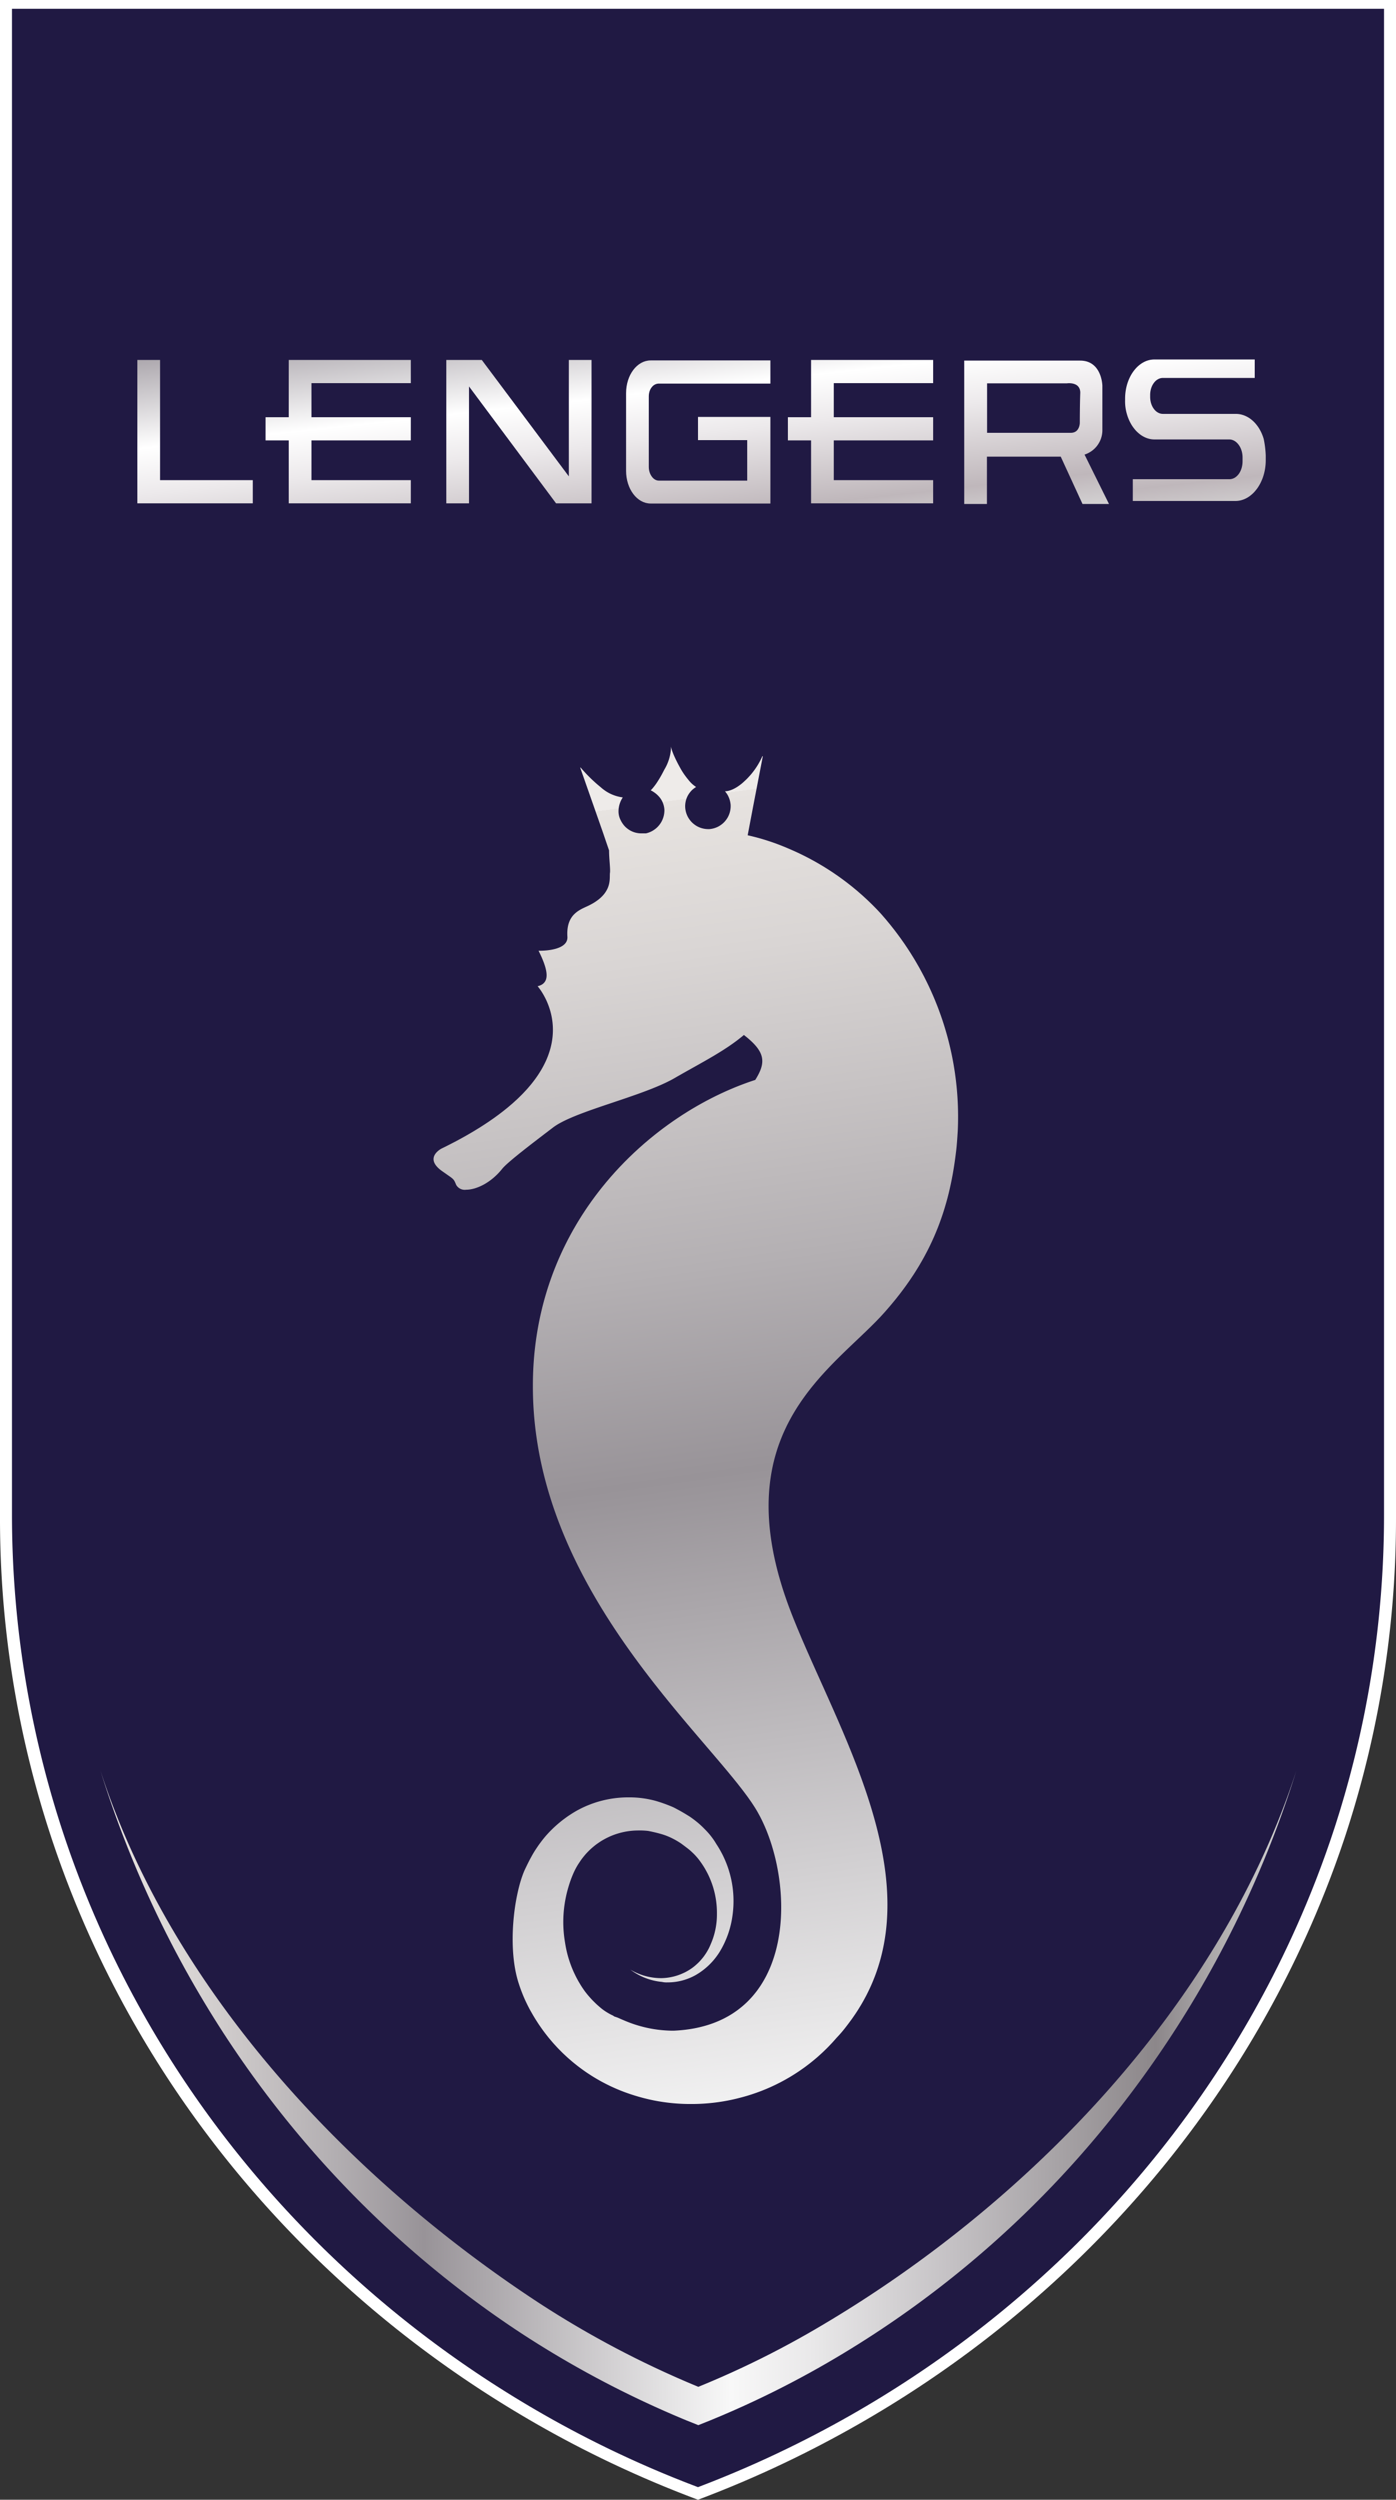 <svg xmlns="http://www.w3.org/2000/svg" xmlns:xlink="http://www.w3.org/1999/xlink" viewBox="0 0 295.06 528.22"><rect x="0" y="0" width="295.06" height="528.22" fill="#333333" stroke="none"/><defs><style>.cls-1{fill:#fff;}.cls-2{fill:#201943;}.cls-3{fill:url(#Naamloos_verloop_17);}.cls-4{fill:url(#Naamloos_verloop_17-2);}.cls-5{fill:url(#Naamloos_verloop_17-3);}.cls-6{fill:url(#Naamloos_verloop_17-4);}.cls-7{fill:url(#Naamloos_verloop_17-5);}.cls-8{fill:url(#Naamloos_verloop_17-6);}.cls-9{fill:url(#Naamloos_verloop_17-7);}.cls-10{fill:url(#Naamloos_verloop_19);}.cls-11{fill:url(#Naamloos_verloop_19-2);}</style><linearGradient id="Naamloos_verloop_17" x1="455.63" y1="614.96" x2="456.63" y2="614.96" gradientTransform="translate(42441.32 -39246.01) rotate(83.71) scale(75.54)" gradientUnits="userSpaceOnUse"><stop offset="0" stop-color="#eeebe9"/><stop offset="0" stop-color="#f7f3f0"/><stop offset="0" stop-color="#f9f5f2"/><stop offset="0.06" stop-color="#ebe6e5"/><stop offset="0.19" stop-color="#c6c1c5"/><stop offset="0.27" stop-color="#aca7ad"/><stop offset="0.52" stop-color="#fff"/><stop offset="0.65" stop-color="#ece9eb"/><stop offset="0.88" stop-color="#bfb7bb"/><stop offset="1" stop-color="#dadada"/><stop offset="1" stop-color="#b2b2b2"/></linearGradient><linearGradient id="Naamloos_verloop_17-2" x1="455.63" y1="614.96" x2="456.63" y2="614.96" gradientTransform="translate(42548.12 -39257.78) rotate(83.71) scale(75.54)" xlink:href="#Naamloos_verloop_17"/><linearGradient id="Naamloos_verloop_17-3" x1="455.63" y1="614.96" x2="456.63" y2="614.96" gradientTransform="translate(42510.27 -39253.57) rotate(83.71) scale(75.54)" xlink:href="#Naamloos_verloop_17"/><linearGradient id="Naamloos_verloop_17-4" x1="455.63" y1="614.96" x2="456.63" y2="614.96" gradientTransform="translate(42473.25 -39249.49) rotate(83.71) scale(75.54)" xlink:href="#Naamloos_verloop_17"/><linearGradient id="Naamloos_verloop_17-5" x1="455.63" y1="614.96" x2="456.63" y2="614.96" gradientTransform="translate(42582.33 -39261.51) rotate(83.71) scale(75.54)" xlink:href="#Naamloos_verloop_17"/><linearGradient id="Naamloos_verloop_17-6" x1="455.63" y1="614.96" x2="456.63" y2="614.96" gradientTransform="translate(42617.44 -39265.38) rotate(83.71) scale(75.54)" xlink:href="#Naamloos_verloop_17"/><linearGradient id="Naamloos_verloop_17-7" x1="455.63" y1="614.96" x2="456.63" y2="614.96" gradientTransform="matrix(8.28, 75.09, -75.09, 8.28, 42651.36, -39269.05)" xlink:href="#Naamloos_verloop_17"/><linearGradient id="Naamloos_verloop_19" x1="456.29" y1="608.87" x2="457.29" y2="608.87" gradientTransform="matrix(64, 528.25, -528.25, 64, 292569.39, -279832.21)" gradientUnits="userSpaceOnUse"><stop offset="0" stop-color="#eeebe9"/><stop offset="0" stop-color="#e7e3e0"/><stop offset="0.06" stop-color="#d9d5d4"/><stop offset="0.18" stop-color="#b4b0b3"/><stop offset="0.26" stop-color="#989398"/><stop offset="0.52" stop-color="#f8f8f8"/><stop offset="0.59" stop-color="#e9e8e9"/><stop offset="0.71" stop-color="#c3c0c3"/><stop offset="0.88" stop-color="#8c878a"/><stop offset="1" stop-color="#dadada"/><stop offset="1" stop-color="#b2b2b2"/></linearGradient><linearGradient id="Naamloos_verloop_19-2" x1="454.28" y1="607.86" x2="455.28" y2="607.86" gradientTransform="translate(-114819.57 -153224.78) scale(252.8)" xlink:href="#Naamloos_verloop_19"/></defs><g id="Laag_2" data-name="Laag 2"><g id="Laag_1-2" data-name="Laag 1"><path class="cls-1" d="M0,0V321A214.8,214.8,0,0,0,10.07,385.9c16.48,51.85,52.1,95.62,99,123.76a232,232,0,0,0,38.46,18.56,234.41,234.41,0,0,0,29.91-13.72c50.47-27.53,89.13-72.72,106.94-126.68A214.39,214.39,0,0,0,295.06,321V0Z"/><path class="cls-2" d="M2.53,1.86v318.2a214.67,214.67,0,0,0,9.9,64.4c16.2,51.4,51.2,94.8,97.3,122.7a227.87,227.87,0,0,0,37.8,18.4,231,231,0,0,0,29.4-13.6c49.6-27.3,87.6-72.1,105.1-125.6a214,214,0,0,0,10.5-66.3V1.86Z"/><polygon class="cls-3" points="53.43 101.46 53.43 106.36 29.03 106.36 29.03 76.06 33.83 76.06 33.83 101.46 53.43 101.46"/><path class="cls-4" d="M137.13,83.76v14.9c0,1.6,1,2.9,2.1,2.9h18.7V93h-10.4v-4.9h15.3v18.3h-25.3c-2.9,0-5.2-3.1-5.2-6.9V83.06c0-3.8,2.3-6.9,5.2-6.9h25.3v4.9h-23.5C138.13,81,137.13,82.16,137.13,83.76Z"/><polygon class="cls-5" points="125.03 76.06 125.03 106.36 117.53 106.36 99.13 81.66 99.13 106.36 94.33 106.36 94.33 76.06 101.83 76.06 120.23 100.66 120.23 76.06 125.03 76.06"/><polygon class="cls-6" points="65.83 80.96 65.83 88.16 86.83 88.16 86.83 93.06 65.83 93.06 65.83 101.46 86.83 101.46 86.83 106.36 61.03 106.36 61.03 93.06 56.13 93.06 56.13 88.16 61.03 88.16 61.03 76.06 86.83 76.06 86.83 80.96 65.83 80.96"/><polygon class="cls-7" points="176.23 80.96 176.23 88.16 197.23 88.16 197.23 93.06 176.23 93.06 176.23 101.46 197.23 101.46 197.23 106.36 171.43 106.36 171.43 93.06 166.53 93.06 166.53 88.16 171.43 88.16 171.43 76.06 197.23 76.06 197.23 80.96 176.23 80.96"/><path class="cls-8" d="M229.23,96.06A5.42,5.42,0,0,0,233,91v-9.5s-.1-5.3-4.7-5.3h-24.5v30.3h4.8v-10h15.6l4.6,10h5.6Zm-1-6.7s0,2.1-1.9,2.1h-17.7V81h16.9s2.8-.4,2.8,2C228.23,85.56,228.23,89.36,228.23,89.36Z"/><path class="cls-9" d="M267.53,96.26v1c0,4.7-2.9,8.6-6.4,8.6h-21.7v-4.6h20.4c1.6,0,2.8-1.7,2.8-3.8v-.8c0-2.1-1.3-3.8-2.8-3.8H244c-2.6,0-4.9-2.2-5.8-5.3a9.48,9.48,0,0,1-.4-3v-.3c0-4.6,2.8-8.3,6.2-8.3h21.2v3.9h-19.4c-1.5,0-2.7,1.6-2.7,3.6v.4c0,2,1.2,3.6,2.7,3.6h15.4c2.7,0,5,2.2,5.9,5.3A20.85,20.85,0,0,1,267.53,96.26Z"/><path class="cls-10" d="M202.43,239h0c-.1,1.6-.2,3.2-.4,4.7-1.4,11.5-5,22.2-14.8,33.3-10.5,12.1-35.1,24.8-20,63.8,9.9,25.5,32.7,60.3,11.8,87.2a27.46,27.46,0,0,1-2.2,2.6,40.07,40.07,0,0,1-20.5,12.7,40.4,40.4,0,0,1-10.3,1.3,39.44,39.44,0,0,1-11.9-1.8,37.63,37.63,0,0,1-21.6-17.2,31.7,31.7,0,0,1-2.8-6.2c-2.6-7.6-1.1-19,1.1-24.1.6-1.3,1.2-2.5,1.9-3.7a28,28,0,0,1,2.5-3.5,25.26,25.26,0,0,1,6.7-5.5,22.4,22.4,0,0,1,10.9-2.8,21,21,0,0,1,5.6.7,30.44,30.44,0,0,1,3.9,1.4,39.72,39.72,0,0,1,3.5,2c.6.4,1.1.8,1.6,1.2a19.2,19.2,0,0,1,1.5,1.4,15.36,15.36,0,0,1,2.5,3.2,21.78,21.78,0,0,1,3.4,15,19.77,19.77,0,0,1-2.4,7.2,14.46,14.46,0,0,1-5.3,5.4,12.1,12.1,0,0,1-6.1,1.6,4.1,4.1,0,0,1-1.1-.1,13.14,13.14,0,0,1-6.7-2.6,12.77,12.77,0,0,0,6.3,1.8h.4a11.58,11.58,0,0,0,6.3-2.1,11.72,11.72,0,0,0,4-5.1,15.6,15.6,0,0,0,1.3-6.4,18.41,18.41,0,0,0-4.1-11.8,14.46,14.46,0,0,0-2.2-2.1l-1.2-.9a14.8,14.8,0,0,0-1.3-.8,13.9,13.9,0,0,0-2.8-1.2c-1-.3-1.9-.5-2.9-.7a14.77,14.77,0,0,0-2.1-.1,14.85,14.85,0,0,0-12.5,6.8,14.14,14.14,0,0,0-1.3,2.4,23.07,23.07,0,0,0-1,2.8,25.74,25.74,0,0,0-.7,11.7,23.66,23.66,0,0,0,4.2,10.3,21.11,21.11,0,0,0,3.6,3.7,12,12,0,0,0,2.1,1.3,2.19,2.19,0,0,1,.5.3l.3.1c.1,0,.2.1.3.1.5.2.9.4,1.4.6a26.53,26.53,0,0,0,9.9,2.2h.8c26.8-1.3,25.7-32.7,17.3-46.7-8.9-14.8-47.3-45.8-47.2-89.6,0-34.9,25.1-57.5,47-64.6,2.4-3.8,2.1-6-2.4-9.5-4,3.4-9.1,5.9-14.8,9.2-6.9,3.9-21.1,6.9-25.6,10.4-4.2,3.2-9.6,7.3-10.7,8.7-2.4,3-5.5,4.4-7.6,4.4a2.09,2.09,0,0,1-2.1-1c-.6-1.4-.4-1.1-2.8-2.8-4.3-2.9-.3-4.9-.3-4.9,35.5-17.3,20.3-34.3,20.3-34.3,2.5-.6,2.5-2.9.2-7.5h.3c1.2,0,5.9-.2,5.8-2.9-.3-4.5,2.2-5.6,4.2-6.5,5.6-2.6,4.6-6,4.8-7.1.1-.8-.2-3-.2-4.7l-1.4-4.1-4.7-13.4h.1a32.16,32.16,0,0,0,4.3,4.2,8.52,8.52,0,0,0,4.6,2.1,5.38,5.38,0,0,0-.9,3.1,4.07,4.07,0,0,0,.5,1.8,4.79,4.79,0,0,0,4.3,2.7h1a5,5,0,0,0,3.9-5,4.61,4.61,0,0,0-1-2.6,5.75,5.75,0,0,0-1.9-1.5s1.2-1,2.9-4.4a9.69,9.69,0,0,0,1.4-4.9c0,.3.3,1.6,1.9,4.5a15.18,15.18,0,0,0,1.7,2.5,6.71,6.71,0,0,0,1.7,1.6,4.72,4.72,0,0,0-2.3,4.4,4.88,4.88,0,0,0,4.8,4.5h.3a4.88,4.88,0,0,0,4.5-5.1,5,5,0,0,0-1.2-2.9h.1c.4,0,2-.2,4.1-2.2a15.77,15.77,0,0,0,3.7-5.2h.1l-2.1,10.9-1.1,5.8a48.08,48.08,0,0,1,8.6,2.8,56.33,56.33,0,0,1,19.4,13.6A64.57,64.57,0,0,1,202.43,239Z"/><path class="cls-11" d="M274,374.16c-16.2,49.9-56.9,91.5-100.1,117.1a195.28,195.28,0,0,1-26.3,13.1,205.63,205.63,0,0,1-33.8-17.8c-39.5-25.9-77.4-65.5-92.6-112.5,15.3,49.2,46.8,91.3,89,119a211.46,211.46,0,0,0,34.9,18.4l2.5,1,2.5-1a203,203,0,0,0,27.2-13.6,214.37,214.37,0,0,0,59.8-53A224.18,224.18,0,0,0,274,374.16Z"/></g></g></svg>